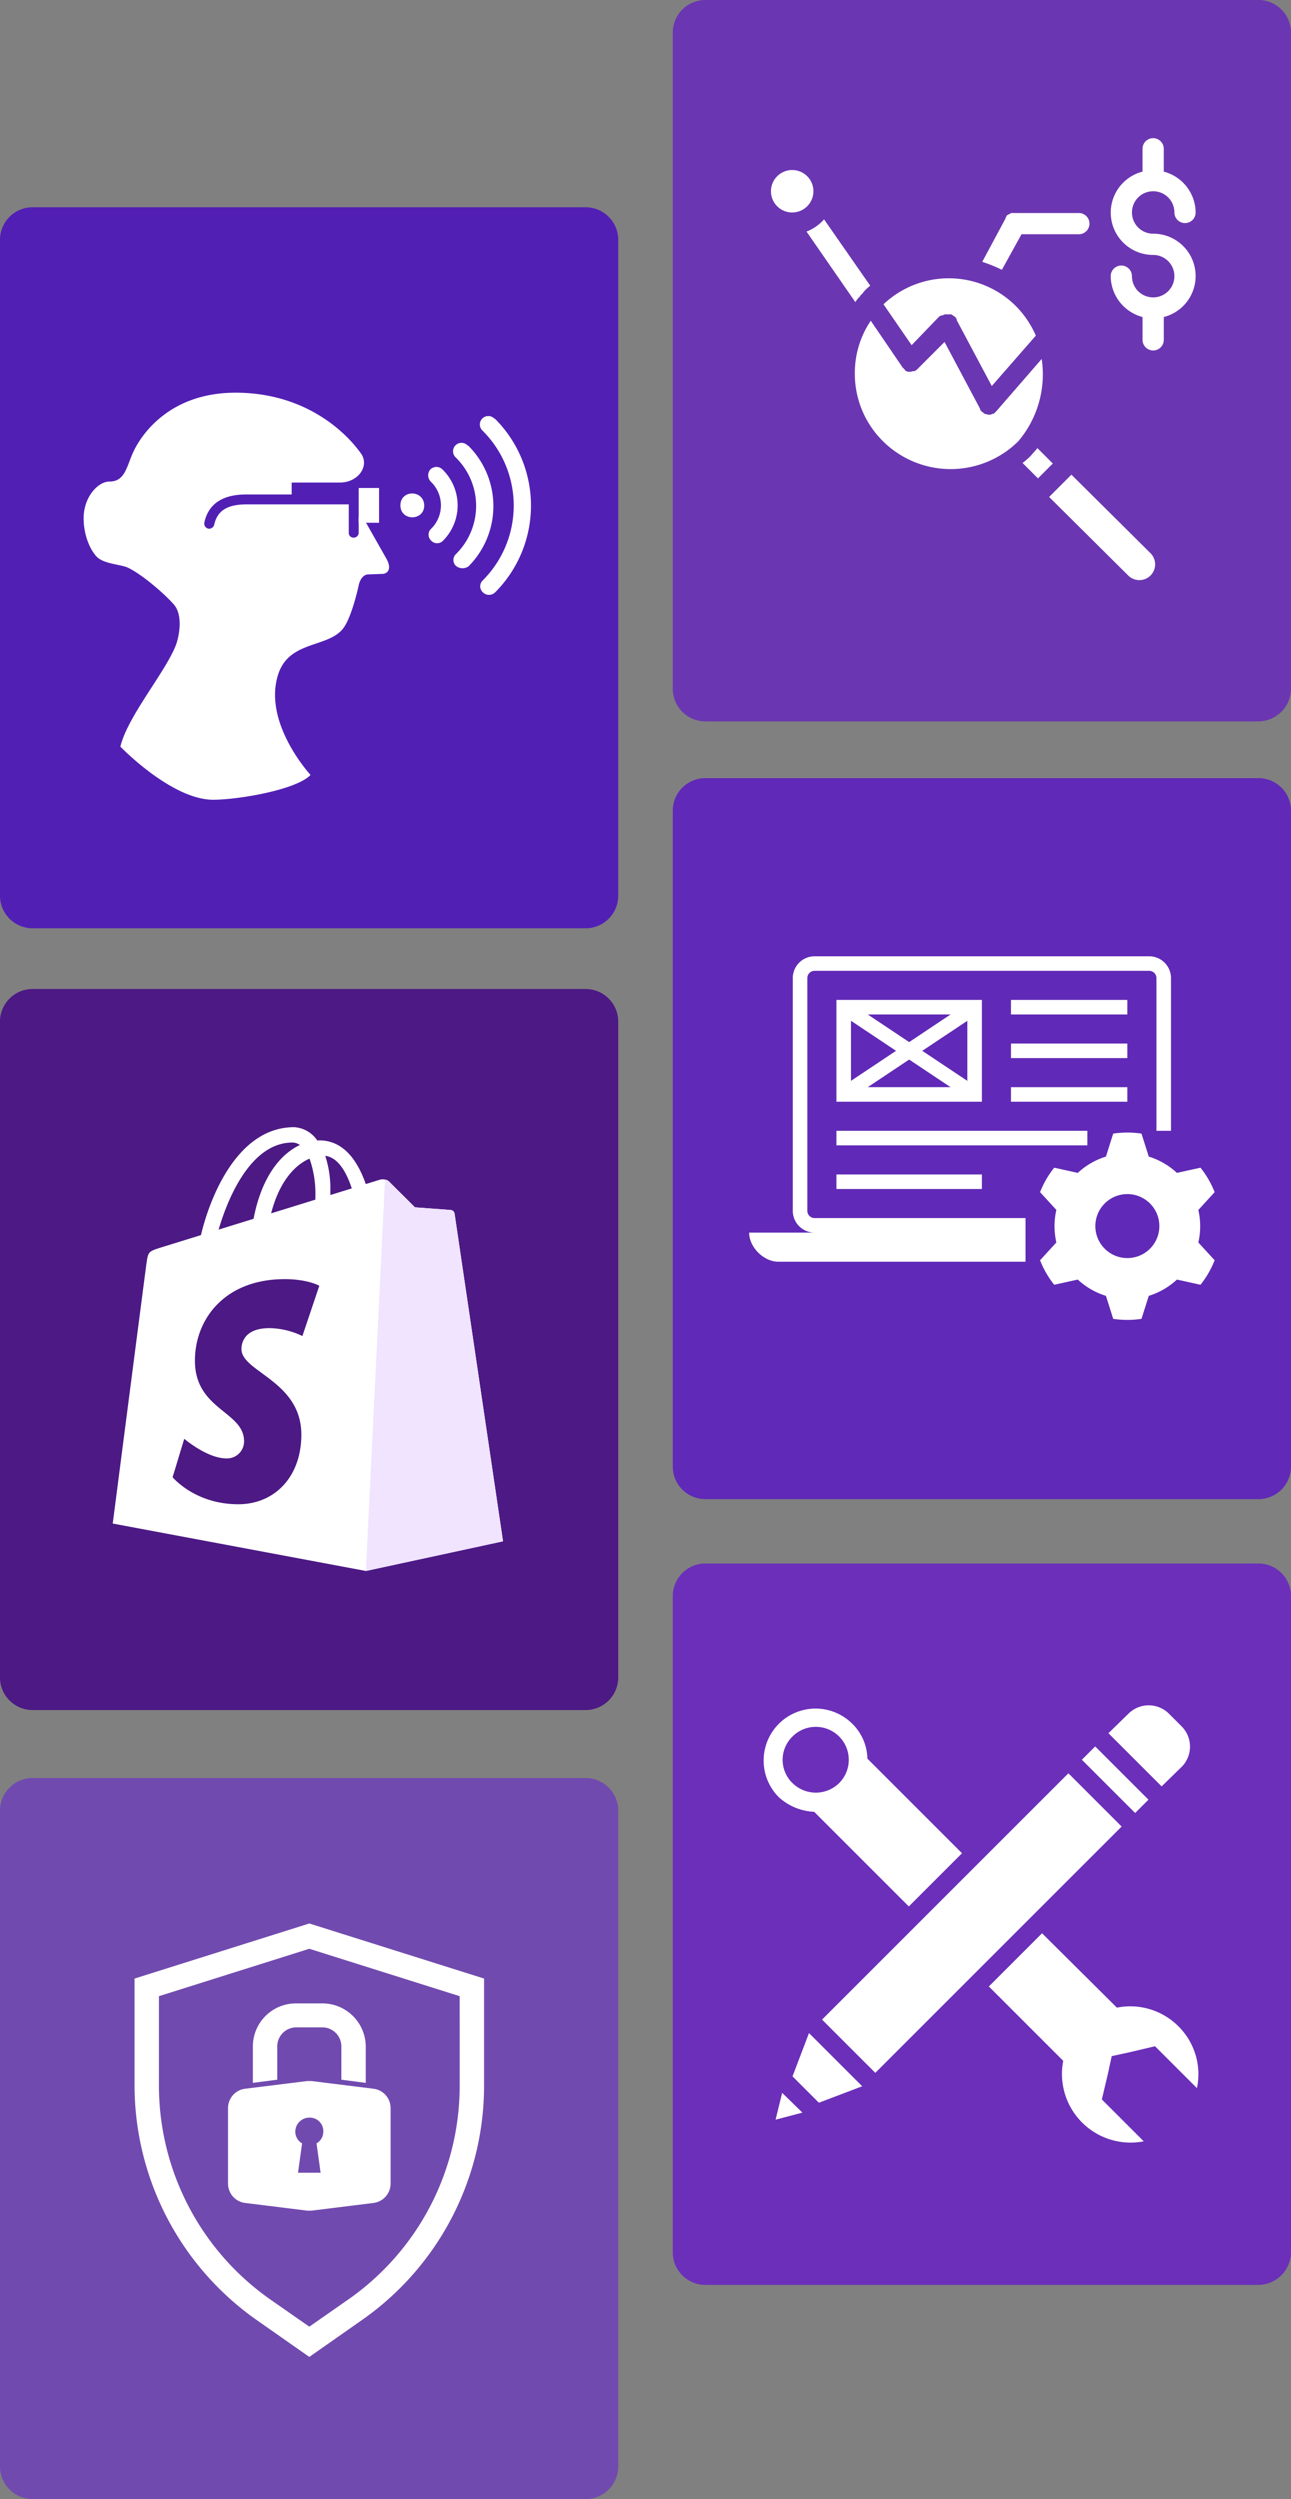 <svg xmlns="http://www.w3.org/2000/svg" width="355" height="687.3" viewBox="0 0 355 687.3">
  <rect x="0" y="0" width="355" height="687.3" fill="#808080" stroke="none"/>
  <g id="ecommerce-shopify" transform="translate(-123 -82)">
    <path id="Path_4063" data-name="Path 4063" d="M161,867.8H9a8.963,8.963,0,0,1-9-9V678.5a8.963,8.963,0,0,1,9-9H161a8.963,8.963,0,0,1,9,9V858.8A8.963,8.963,0,0,1,161,867.8Z" transform="translate(123 -530.5)" fill="#521fb5"/>
    <path id="Path_4074" data-name="Path 4074" d="M346,811.2H194a8.963,8.963,0,0,1-9-9V621.8a8.963,8.963,0,0,1,9-9H346a8.963,8.963,0,0,1,9,9V802.2A9.026,9.026,0,0,1,346,811.2Z" transform="translate(123 -530.8)" fill="#6b36b2"/>
    <path id="Path_4076" data-name="Path 4076" d="M161,1083.5H9a8.963,8.963,0,0,1-9-9V894.2a8.963,8.963,0,0,1,9-9H161a8.963,8.963,0,0,1,9,9v180.3A8.963,8.963,0,0,1,161,1083.5Z" transform="translate(123 -531.2)" fill="#4c1985"/>
    <path id="Path_4082" data-name="Path 4082" d="M346,1025H194a8.963,8.963,0,0,1-9-9V835.7a8.963,8.963,0,0,1,9-9H346a8.963,8.963,0,0,1,9,9V1016A8.963,8.963,0,0,1,346,1025Z" transform="translate(123 -530.7)" fill="#6029b7"/>
    <path id="Path_4085" data-name="Path 4085" d="M161,1299.8H9a8.963,8.963,0,0,1-9-9V1110.5a8.963,8.963,0,0,1,9-9H161a8.963,8.963,0,0,1,9,9v180.3A8.963,8.963,0,0,1,161,1299.8Z" transform="translate(123 -530.5)" fill="#714aaf"/>
    <path id="Path_4090" data-name="Path 4090" d="M346,1240.7H194a8.963,8.963,0,0,1-9-9V1051.3a8.963,8.963,0,0,1,9-9H346a8.963,8.963,0,0,1,9,9v180.3A9.048,9.048,0,0,1,346,1240.7Z" transform="translate(123 -530.3)" fill="#6b2fba"/>
    <g id="Group_16501" data-name="Group 16501" transform="translate(-13.83 -20)">
      <g id="download_39_" data-name="download (39)" transform="translate(346.829 571)">
        <rect id="Rectangle_832" data-name="Rectangle 832" width="95.801" height="20.714" transform="translate(16.044 86.434) rotate(-45)" fill="#fff"/>
        <path id="Path_4424" data-name="Path 4424" d="M11.1,84.61l7.25,7.25,11.91-4.531L15.631,72.7Z" transform="translate(-3.171 17.437)" fill="#fff"/>
        <path id="Path_4425" data-name="Path 4425" d="M7.5,92.779l7.379-1.942L9.312,85.4Z" transform="translate(-4.231 21.179)" fill="#fff"/>
        <rect id="Rectangle_833" data-name="Rectangle 833" width="20.714" height="5.178" transform="translate(91.156 11.306) rotate(45)" fill="#fff"/>
        <path id="Path_4426" data-name="Path 4426" d="M98.4,19.937a7.894,7.894,0,0,0,0-11L94.771,5.308a7.894,7.894,0,0,0-11,0L78.2,10.746,92.829,25.375Z" transform="translate(16.598 -3.075)" fill="#fff"/>
        <path id="Path_4427" data-name="Path 4427" d="M18.86,32.159,44.881,58.181,59.51,43.552,33.489,17.53a13.782,13.782,0,0,0-4.143-9.58,14.281,14.281,0,0,0-20.2,20.2A15.473,15.473,0,0,0,18.86,32.159ZM12.9,11.446A9.063,9.063,0,0,1,25.721,24.262a9.143,9.143,0,0,1-12.817,0A8.912,8.912,0,0,1,12.9,11.446Z" transform="translate(-4.975 -2.869)" fill="#fff"/>
        <path id="Path_4428" data-name="Path 4428" d="M104.973,77.133a18.726,18.726,0,0,0-16.959-5.178L67.429,51.5,52.8,66.129,73.255,86.584a18.873,18.873,0,0,0,22.138,22.138L83.871,97.2l1.683-7.12h0l1.036-4.79,4.79-1.036h0l7.12-1.683,11.522,11.522A18.545,18.545,0,0,0,104.973,77.133Z" transform="translate(9.115 11.191)" fill="#fff"/>
      </g>
    </g>
    <g id="noun_Google_Glass_94091" data-name="noun_Google Glass_94091" transform="translate(44 39)">
      <path id="Path_4319" data-name="Path 4319" d="M182.628,204.176a2.231,2.231,0,0,1,0-3.277,29.088,29.088,0,0,0,0-41.094l-.137-.137a2.317,2.317,0,0,1,3.277-3.277c.137,0,.137.137.273.137a33.785,33.785,0,0,1,0,47.648A2.385,2.385,0,0,1,182.628,204.176Z" transform="translate(29.139 1.708)" fill="#fff"/>
      <path id="Path_4320" data-name="Path 4320" d="M177.228,194.968a2.231,2.231,0,0,1,0-3.277,18.623,18.623,0,0,0,0-26.486l-.137-.137a2.317,2.317,0,1,1,3.277-3.277c.137,0,.137.137.273.137a23.484,23.484,0,0,1,0,33.176A2.873,2.873,0,0,1,177.228,194.968Z" transform="translate(27.167 3.68)" fill="#fff"/>
      <path id="Path_4321" data-name="Path 4321" d="M172.22,186.22a2.231,2.231,0,0,1,0-3.277,9.024,9.024,0,0,0,.137-12.7l-.273-.273a2.49,2.49,0,0,1-.137-3.277,2.354,2.354,0,0,1,3.277-.137l.273.273a13.761,13.761,0,0,1,0,19.387A2.231,2.231,0,0,1,172.22,186.22Z" transform="translate(25.348 5.465)" fill="#fff"/>
      <path id="Path_4322" data-name="Path 4322" d="M165.8,174.577c0,4.369,6.553,4.369,6.553,0-.137-4.369-6.553-4.369-6.553,0" transform="translate(23.304 7.415)" fill="#fff"/>
      <path id="Path_4323" data-name="Path 4323" d="M185.145,196.463l-6.417-11.332h-1.092V189.5a1.368,1.368,0,0,1-1.365,1.365,1.29,1.29,0,0,1-1.365-1.365v-7.782H146.781c-5.324,0-8.055,1.775-8.874,5.6h0a1.47,1.47,0,0,1-1.365,1.092,1.368,1.368,0,0,1-1.365-1.365v-.273h0c1.092-5.188,5.051-7.782,11.468-7.782H159.2v-3.277h13.243c5.051,0,8.192-4.505,5.871-7.919C174.086,161.786,162.891,151,143.777,151c-18.295,0-26.213,11.741-28.4,16.929-1.638,3.823-2.184,7.509-6.28,7.509-3.14,0-7.1,4.232-7.1,10.1,0,5.188,2.184,9.284,3.823,10.786,2.048,1.775,6.28,1.911,8.192,2.731,3.686,1.638,10.1,7.1,12.833,10.239,2.457,2.867,1.5,8.465.546,11.059-2.867,7.509-13.243,19.523-15.291,27.988,0,0,14.062,14.608,25.53,14.608,6.826,0,22.936-2.731,26.759-6.826,0,0-13.243-14.335-8.874-27.715,3-9.147,13.243-7.236,17.612-12.287,2.594-3,4.505-12.151,4.505-12.151s.546-3,2.731-3l3.823-.137C185.281,200.832,187.056,199.74,185.145,196.463Z" transform="translate(0 0)" fill="#fff"/>
      <rect id="Rectangle_830" data-name="Rectangle 830" width="5.598" height="9.557" transform="translate(177.636 177.213)" fill="#fff"/>
    </g>
    <g id="shopify" transform="translate(153.962 391.221)">
      <path id="Path_4841" data-name="Path 4841" d="M94.039,24.543a1.18,1.18,0,0,0-1.066-.99c-.443-.037-9.824-.732-9.824-.732s-6.515-6.468-7.23-7.184a2.965,2.965,0,0,0-2.655-.338c-.08.024-1.423.438-3.646,1.126C67.441,10.161,63.6,4.406,56.843,4.406c-.187,0-.379.008-.571.018A8.211,8.211,0,0,0,49.914.779C34.173.779,26.653,20.456,24.3,30.456c-6.116,1.9-10.462,3.243-11.017,3.417-3.414,1.071-3.522,1.179-3.97,4.4C8.971,40.7.038,109.787.038,109.787l69.608,13.042,37.716-8.159S94.122,25.156,94.039,24.543ZM65.77,17.614l-5.89,1.823c0-.415,0-.823,0-1.27a28.891,28.891,0,0,0-1.407-9.51C61.959,9.093,64.278,13.055,65.77,17.614ZM54.158,9.428a29.2,29.2,0,0,1,1.6,10.6c0,.24,0,.46,0,.682L43.587,24.481c2.342-9.04,6.733-13.406,10.571-15.053ZM49.481,5a3.555,3.555,0,0,1,2.019.681c-5.045,2.374-10.452,8.352-12.735,20.292L29.15,28.952C31.824,19.845,38.175,5,49.481,5Z" transform="translate(0 0)" fill="#fff"/>
      <path id="Path_4842" data-name="Path 4842" d="M189.047,43.42c-.443-.037-9.824-.732-9.824-.732s-6.515-6.468-7.23-7.184a1.786,1.786,0,0,0-1.006-.462L165.724,142.7l37.713-8.158S190.2,45.024,190.113,44.41a1.18,1.18,0,0,0-1.066-.99" transform="translate(-96.075 -19.868)" fill="#f0e4ff"/>
      <path id="Path_4843" data-name="Path 4843" d="M79.563,102.07,74.913,115.9a21.393,21.393,0,0,0-9.069-2.175c-7.322,0-7.691,4.6-7.691,5.753,0,6.318,16.47,8.739,16.47,23.538,0,11.643-7.385,19.141-17.342,19.141-11.949,0-18.059-7.436-18.059-7.436l3.2-10.571S48.7,149.546,54,149.546a4.672,4.672,0,0,0,4.872-4.719c0-8.242-13.512-8.609-13.512-22.152,0-11.4,8.181-22.428,24.7-22.428,6.363,0,9.507,1.823,9.507,1.823" transform="translate(-22.721 -57.677)" fill="#4c1985"/>
    </g>
    <path id="download_100_" data-name="download (100)" d="M73.5,44.5a41.888,41.888,0,0,0-5.4-2.19l6.423-11.969V30.2c0-.146.146-.146.146-.292a.51.51,0,0,0,.146-.292l.146-.146a20815.446,20815.446,0,0,0,.584-.292c.146,0,.146-.146.292-.146a.51.51,0,0,1,.292-.146H94.661a2.919,2.919,0,1,1,0,5.839H78.9ZM34.376,51.944a2.563,2.563,0,0,1,.584-.73c.292-.292.584-.73.876-1.022a13.16,13.16,0,0,1,1.46-1.314L24.6,30.633A12.5,12.5,0,0,1,19.78,33.99L33.209,53.4A5.715,5.715,0,0,1,34.376,51.944Zm48.9,41.6c-.584.73-1.314,1.46-1.9,2.189a25.375,25.375,0,0,1-2.19,1.9l4.233,4.233,4.087-4.087Zm9.342,7.3-6.131,6.131,21.749,21.6a4.335,4.335,0,1,0,6.131-6.131ZM84.443,69.022l-12.407,14.3-.146.146-.292.292-.146.146-.146.146H71.16c-.146,0-.292.146-.438.146s-.146,0-.146.146h-.584a1.316,1.316,0,0,1-.73-.146h-.146a.758.758,0,0,1-.584-.292c-.146-.146-.292-.146-.438-.292l-.146-.146-.146-.146c-.146-.146-.292-.292-.292-.438v-.146l-9.78-18.392L50.287,71.8h0l-.146.146a.143.143,0,0,0-.146.146h0c-.292.146-.438.292-.73.292h-.146c-.292,0-.438.146-.73.146h-.73c-.146,0-.292-.146-.438-.146a.143.143,0,0,1-.146-.146.314.314,0,0,1-.292-.292l-.146-.146h0l-.292-.292-.146-.146h0L37.442,58.513a25.632,25.632,0,0,0-4.379,14.6A26.066,26.066,0,0,0,40.8,91.647a26.43,26.43,0,0,0,37.222,0A28.477,28.477,0,0,0,84.443,69.022ZM56.271,57.345a11484150435139.633,11484150435139.633,0,0,1,.584-.292h.292c.146,0,.146-.146.292-.146s.146,0,.292-.146h1.752c.146,0,.146,0,.292.146.146,0,.146.146.292.146l.146.146c.146,0,.146.146.292.146l.146.146.146.146c.146.146.146.146.146.292a.51.51,0,0,1,.146.292v.146l9.634,18.1L82.837,62.6a26.807,26.807,0,0,0-5.4-8.028,26.094,26.094,0,0,0-36.492-.584l7.736,11.239ZM115.1,34.574a5.839,5.839,0,1,1,5.839-5.839,2.919,2.919,0,0,0,5.839,0A11.735,11.735,0,0,0,118.015,17.5V11.219a2.919,2.919,0,1,0-5.839,0V17.5A11.64,11.64,0,0,0,115.1,40.413a5.839,5.839,0,1,1-5.839,5.839,2.919,2.919,0,1,0-5.839,0,11.735,11.735,0,0,0,8.758,11.239v6.277a2.919,2.919,0,1,0,5.839,0V57.491A11.64,11.64,0,0,0,115.1,34.574ZM21.677,22.9a5.839,5.839,0,1,0-5.839,5.839A5.856,5.856,0,0,0,21.677,22.9Z" transform="translate(325 111.7)" fill="#fff"/>
    <g id="download_99_" data-name="download (99)" transform="translate(1097.7 -342)">
      <path id="Path_4844" data-name="Path 4844" d="M-889.645,953-937.7,968.149v29.429a78.955,78.955,0,0,0,33.527,64.445l14.528,10.182,14.528-10.182a78.617,78.617,0,0,0,33.526-64.445V968.149Zm41.349,44.578a71.685,71.685,0,0,1-30.671,58.858l-10.679,7.45-10.679-7.45a71.853,71.853,0,0,1-30.671-58.858V972.992l41.349-13.038,41.349,13.038Z" fill="#fff"/>
      <path id="Path_4845" data-name="Path 4845" d="M-911.5,982.621v9.934l6.705-.869V982.5a5.247,5.247,0,0,1,5.215-5.215h7.2a5.247,5.247,0,0,1,5.215,5.215v9.189l6.705.869v-9.934A11.924,11.924,0,0,0-892.377,970.7h-7.2A11.845,11.845,0,0,0-911.5,982.621Z" transform="translate(6.333 4.278)" fill="#fff"/>
      <path id="Path_4846" data-name="Path 4846" d="M-894.649,987.9h-.621l-17.012,2.111A5.366,5.366,0,0,0-917,995.35v20.737a5.366,5.366,0,0,0,4.719,5.339l17.012,2.111h1.242l17.012-2.111a5.366,5.366,0,0,0,4.719-5.339V995.35a5.366,5.366,0,0,0-4.719-5.339l-17.012-2.111Zm3.849,13.907a3.705,3.705,0,0,1-1.863,3.228l1.118,8.071h-6.209l1.118-8.071a3.705,3.705,0,0,1-1.863-3.228,3.869,3.869,0,0,1,3.849-3.849A3.716,3.716,0,0,1-890.8,1001.807Z" transform="translate(5.004 8.436)" fill="#fff"/>
    </g>
    <g id="download_15_" data-name="download (15)" transform="translate(329 329)">
      <rect id="Rectangle_800" data-name="Rectangle 800" width="32" height="4" transform="translate(72 52)" fill="#fff"/>
      <rect id="Rectangle_801" data-name="Rectangle 801" width="32" height="4" transform="translate(72 28)" fill="#fff"/>
      <path id="Path_4272" data-name="Path 4272" d="M24,28V56H64V28Zm31.39,4L44,39.6,32.61,32ZM28,33.74,40.39,42,28,50.26ZM32.61,52,44,44.4,55.39,52ZM60,50.26,47.61,42,60,33.74Z" fill="#fff"/>
      <rect id="Rectangle_802" data-name="Rectangle 802" width="69" height="4" transform="translate(24 64)" fill="#fff"/>
      <rect id="Rectangle_803" data-name="Rectangle 803" width="40" height="4" transform="translate(24 76)" fill="#fff"/>
      <rect id="Rectangle_804" data-name="Rectangle 804" width="32" height="4" transform="translate(72 40)" fill="#fff"/>
      <path id="Path_4273" data-name="Path 4273" d="M124.11,74.14l-6.48,1.43a20,20,0,0,0-7.74-4.48l-2-6.32a26,26,0,0,0-7.78,0l-2,6.32a20,20,0,0,0-7.74,4.48l-6.48-1.43A25.73,25.73,0,0,0,80,80.87l4.48,4.89a20,20,0,0,0,0,8.94L80,99.6a25.73,25.73,0,0,0,3.89,6.74l6.48-1.43a20,20,0,0,0,7.74,4.48l2,6.32a26,26,0,0,0,7.78,0l2-6.32a20,20,0,0,0,7.74-4.48l6.48,1.43A25.73,25.73,0,0,0,128,99.6l-4.48-4.89a20,20,0,0,0,0-8.94l4.48-4.9A25.73,25.73,0,0,0,124.11,74.14ZM104,99a8.8,8.8,0,1,1,8.8-8.8A8.8,8.8,0,0,1,104,99Z" fill="#fff"/>
      <path id="Path_4274" data-name="Path 4274" d="M8,100H76V88H17.94A2,2,0,0,1,16,86.06V21.94A2,2,0,0,1,17.94,20h92.11A2,2,0,0,1,112,21.94V64h4V21.94A6,6,0,0,0,110.06,16H17.94A6,6,0,0,0,12,21.94V86.06A6,6,0,0,0,17.94,92H0C0,96,4,100,8,100Z" fill="#fff"/>
    </g>
  </g>
</svg>
